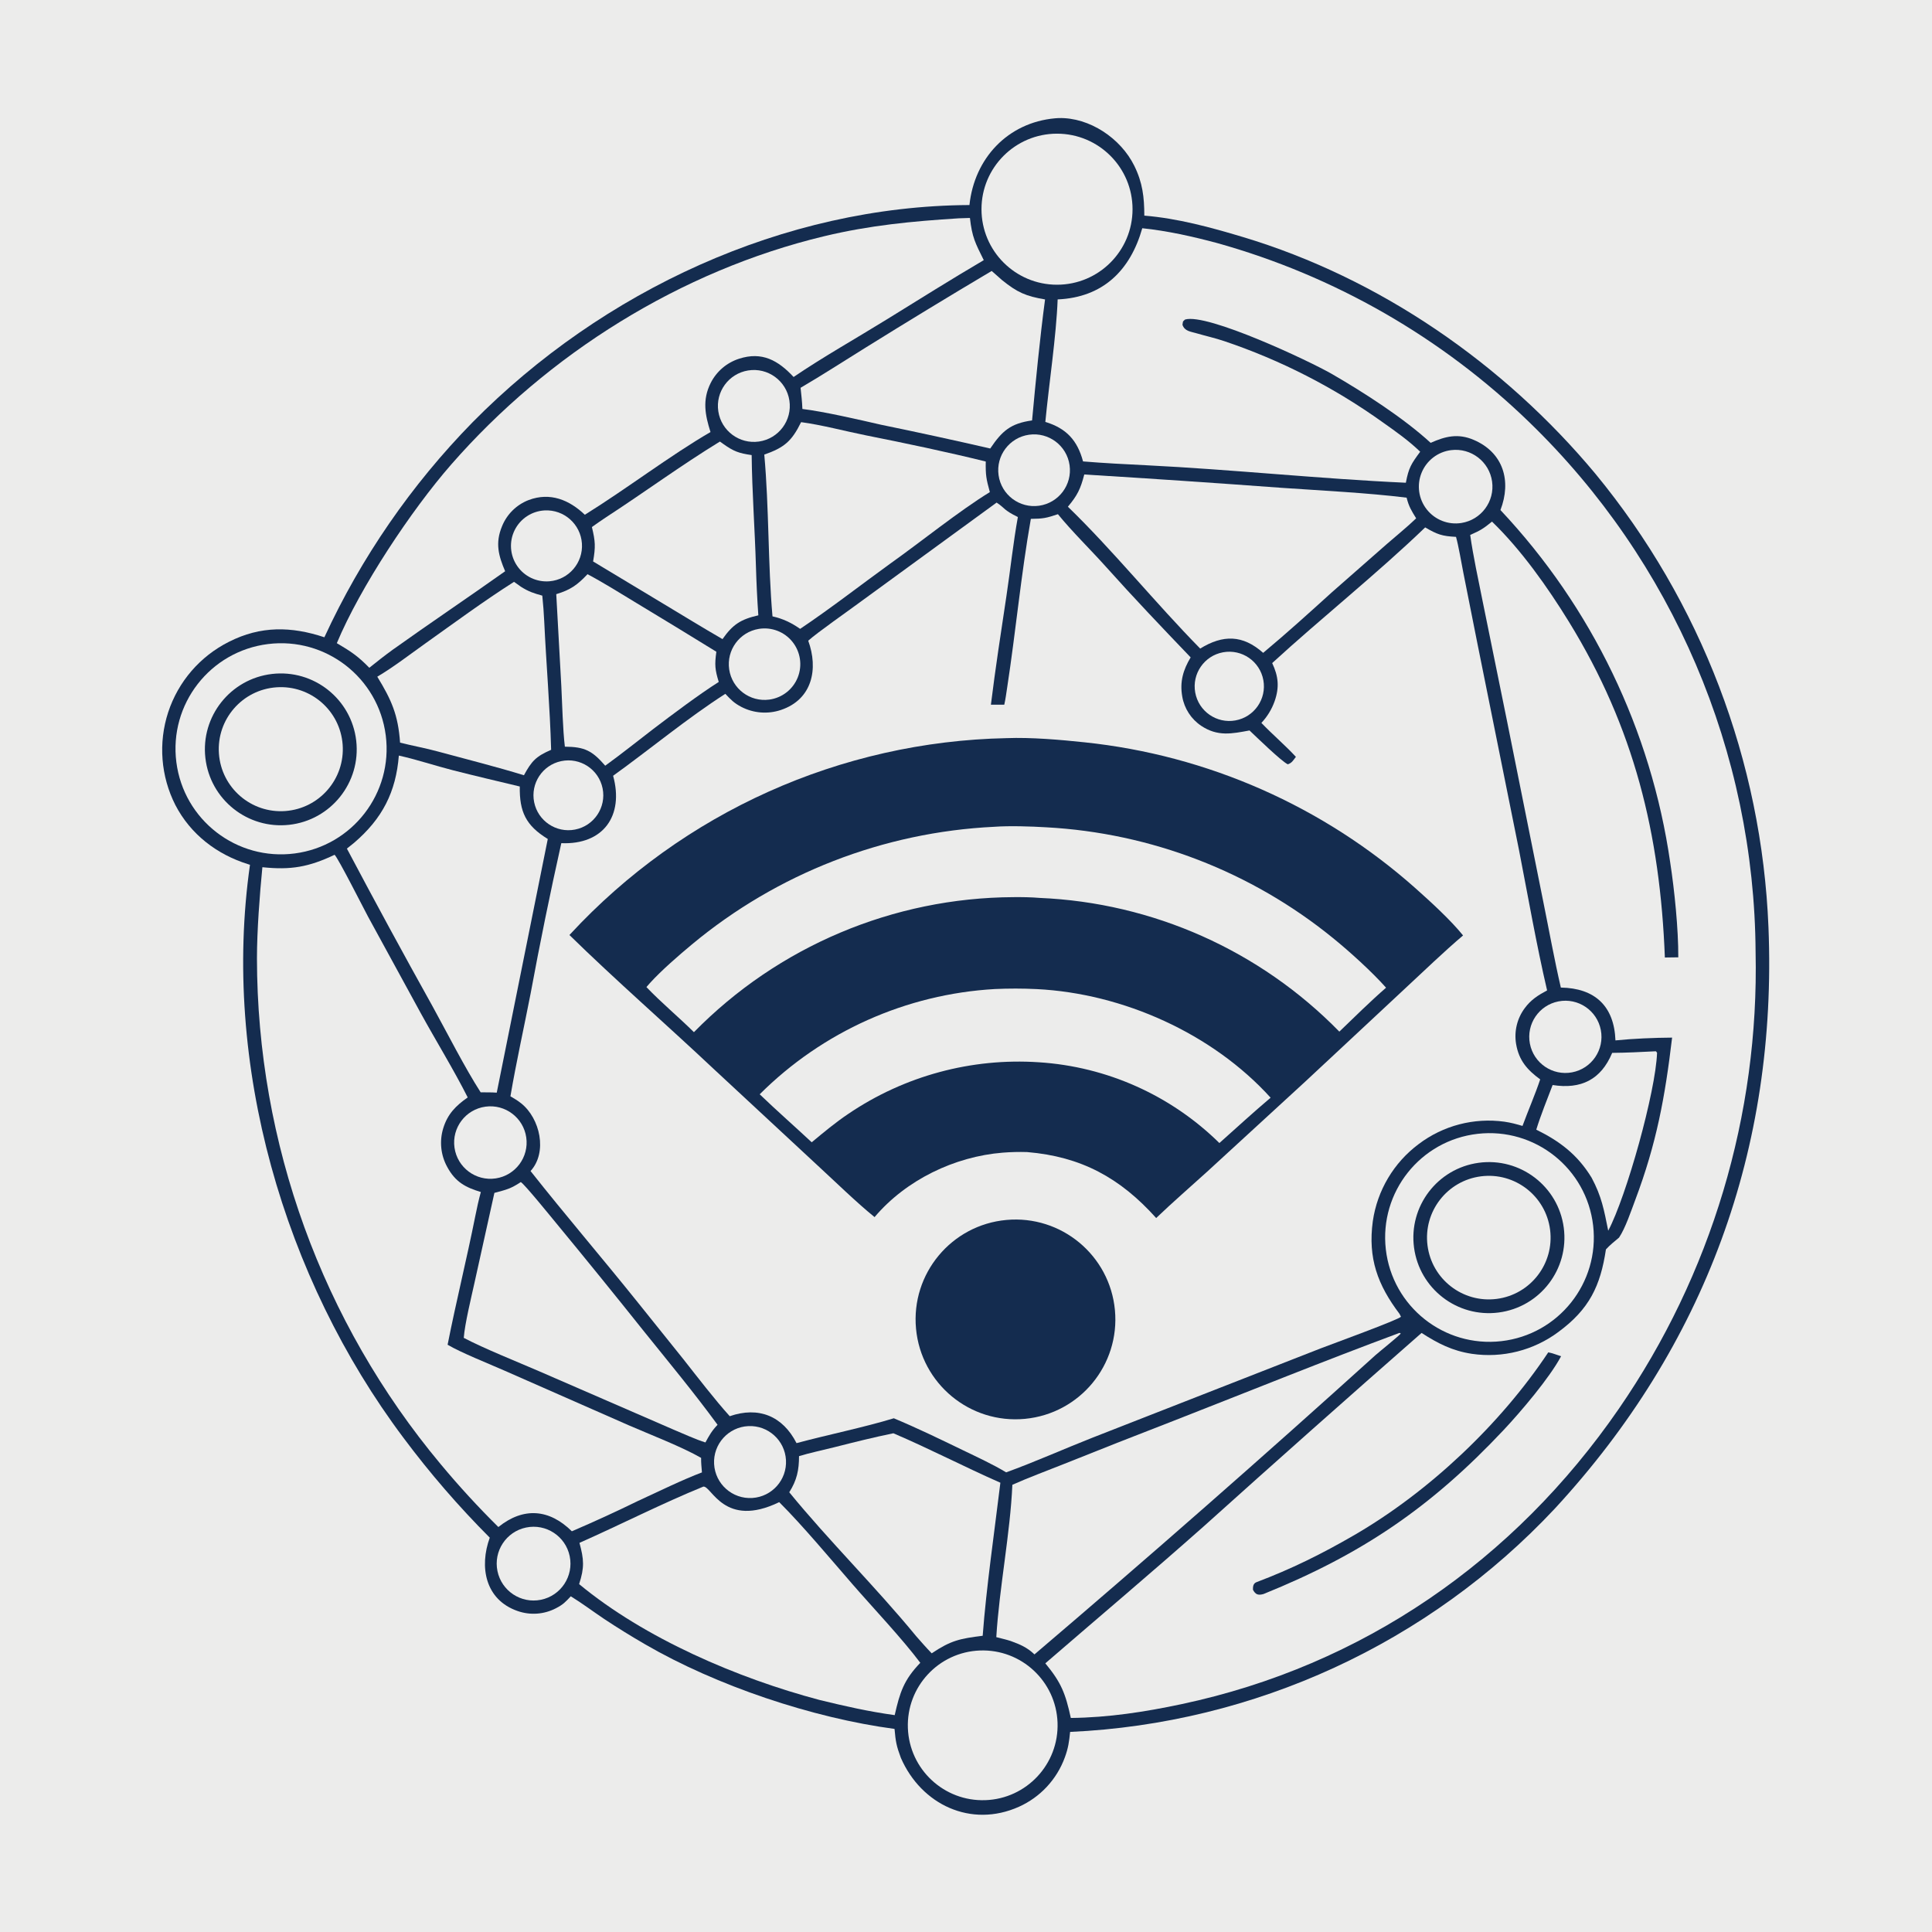 <svg xmlns="http://www.w3.org/2000/svg" height="1024" preserveAspectRatio="none" style="display: block;" viewBox="0 0 2048 2048" width="1024"><path d="M 0 0 L 2048 0 L 2048 2048 L 0 2048 L 0 0 z" fill="rgb(236,236,235)" transform="translate(0,0)"></path><path d="M 1118.42 125.403 C 1119.67 125.281 1120.93 125.201 1122.19 125.163 C 1155.05 124.288 1188.07 146.726 1202.36 175.67 C 1211.21 193.579 1212.99 208.979 1213.02 228.579 C 1248.37 231.437 1283.47 241.042 1317.3 251.184 C 1462.55 294.737 1594.14 385.791 1691.05 502.035 C 1803.1 638.007 1867.58 806.908 1874.65 982.957 C 1884.13 1217.56 1807.43 1426.7 1648.34 1599.01 C 1514.48 1742.01 1330.03 1827.02 1134.36 1835.9 C 1133.37 1846.12 1132.36 1853.16 1128.79 1862.87 C 1120.29 1886.21 1102.71 1905.12 1080.04 1915.28 C 1029.33 1937.96 976.627 1913.11 954.961 1863.42 C 950.273 1850.87 949.426 1846.15 948.24 1832.72 C 861.249 1821.13 759.469 1786.98 683.732 1742.98 C 669.066 1734.49 654.657 1725.57 640.525 1716.22 C 628.74 1708.3 617.105 1699.56 605.076 1692.14 C 599.278 1698.28 597.122 1700.78 589.25 1704.85 C 576.712 1711.38 562.031 1712.43 548.692 1707.75 C 514.191 1695.78 507.925 1660.83 519.178 1630 C 486.218 1596.97 455.667 1561.63 427.76 1524.23 C 300.515 1354.67 234.936 1127.63 264.989 916.701 L 262.961 916.076 C 229.864 905.752 202 884.434 185.903 853.386 C 170.417 822.903 167.676 787.517 178.283 755.012 C 188.935 722.545 212.105 695.673 242.651 680.359 C 276.348 663.255 308.819 663.902 343.853 675.534 C 382.794 591.1 435.953 513.985 501.01 447.553 C 638.395 308.38 830.727 218.371 1027.65 217.349 C 1032.86 167.875 1068.25 129.907 1118.42 125.403 z" fill="rgb(20,44,79)" transform="translate(0,0)"></path><path d="M 1056.44 532.762 C 1066.12 539.147 1063.14 540.292 1078.98 548.082 C 1074.03 575.362 1071.06 603.969 1066.9 631.491 C 1061.09 669.977 1055.17 708.386 1050.4 747.019 L 1064.58 747.007 C 1065.98 740.746 1066.7 734.973 1067.66 728.682 C 1076.76 669.363 1082.32 609.079 1092.74 550.018 C 1105.83 549.869 1109 549.224 1121.45 545.068 C 1135.96 562.984 1156.67 583.283 1172.39 600.851 C 1201.74 633.642 1231.71 665.112 1262.14 696.858 C 1254.19 710.135 1250.45 722.732 1253.25 738.435 C 1255.42 751.078 1262.69 762.274 1273.35 769.404 C 1290.79 781.023 1305.9 777.773 1324.53 774.313 C 1331.71 781.127 1358.12 806.798 1365.09 810.198 C 1369.44 808.804 1370.76 806.127 1373.71 802.276 C 1362.04 789.715 1349.1 778.804 1337.13 766.309 C 1343.33 759.729 1348.09 751.935 1351.12 743.421 C 1356.39 728.42 1355.15 716.816 1348.57 702.885 C 1400.57 655.226 1460.48 607.506 1510.75 559.067 C 1523.57 566.561 1528.59 568.346 1543.44 569.105 C 1546.18 578.879 1549.08 596.299 1551.15 606.824 L 1566.01 681.624 L 1610.15 900.778 C 1619.5 948.8 1628.87 1002.34 1639.99 1049.87 C 1630.44 1055.01 1622.98 1059.64 1616.33 1068.62 C 1608.19 1079.54 1604.87 1093.31 1607.14 1106.73 C 1610.11 1124.2 1619.05 1134.23 1632.67 1144.19 C 1627.55 1159.62 1619.74 1177.65 1613.91 1193.53 C 1607.1 1191.55 1601.67 1190.04 1594.64 1189.03 C 1562.42 1184.61 1529.77 1193.15 1503.84 1212.78 C 1477.44 1232.49 1459.95 1261.89 1455.24 1294.51 C 1449.91 1333.82 1460.37 1362.12 1483.57 1392.79 L 1485.08 1395.8 C 1482.94 1398.83 1411.48 1424.94 1400.06 1429.31 L 1158.27 1523.92 C 1128.17 1535.77 1096.75 1549.82 1066.56 1560.76 C 1053.06 1552.51 1035.07 1544.21 1020.67 1537.24 C 996.883 1525.73 971.849 1513.6 947.473 1503.43 C 916.743 1512.87 876.561 1521.1 844.354 1529.78 C 829.637 1500.93 804.106 1490.67 773.56 1501.23 C 757.933 1483.98 738.883 1459.19 724.282 1440.66 L 675.941 1380.42 C 638.71 1333.97 598.974 1287.65 562.414 1241.36 C 580.623 1221.34 572.461 1185.64 552.547 1169.66 C 548.838 1166.68 545.164 1164.51 541.068 1162.13 C 547.543 1124.4 555.215 1090.43 562.439 1053.34 C 572.305 999.957 583.164 946.767 595.009 893.793 C 639.55 895.684 661.591 864.717 649.931 822.357 C 688.951 794.273 728.838 761.132 768.895 735.489 C 774.807 741.756 777.968 745.163 785.783 749.295 C 798.744 756.041 813.888 757.239 827.748 752.615 C 861.18 741.428 867.661 709.006 856.749 679.152 C 866.705 670.268 899.091 647.668 911.086 638.746 L 1056.44 532.762 z" fill="rgb(236,236,235)" transform="translate(0,0)"></path><path d="M 1067.07 782.458 C 1092.77 781.448 1124.24 784.19 1149.64 786.88 C 1280.07 800.505 1402.92 854.746 1500.86 941.947 C 1516.8 956.153 1537.6 975.146 1550.91 991.603 C 1530.15 1009.25 1509.25 1029.45 1489.17 1048.1 L 1384.09 1146.11 L 1279.72 1241.95 C 1261.71 1258.31 1243.15 1274.34 1225.6 1291.16 C 1187.46 1248.63 1146.18 1226.01 1088.75 1221.23 C 1080.15 1220.97 1071.54 1221.18 1062.96 1221.86 C 1011.77 1225.96 960.309 1250.88 927.079 1290.18 C 907.98 1274.71 885.485 1252.72 866.97 1235.69 L 756.97 1133.54 C 706.967 1086.46 652.006 1038.56 603.632 991.167 C 603.899 990.874 604.167 990.581 604.435 990.288 C 724.02 861.056 891.031 786.03 1067.07 782.458 z" fill="rgb(20,44,79)" transform="translate(0,0)"></path><path d="M 1053.95 876.43 C 1069.96 875.244 1093.13 876.002 1109 876.964 C 1220.12 882.977 1326.48 924.028 1412.82 994.229 C 1430.27 1008.34 1454.51 1030.29 1469.29 1047 C 1453.3 1060.9 1435.01 1078.84 1419.75 1093.57 C 1335.74 1007.58 1222.08 956.884 1101.96 951.822 C 1093.23 951.056 1083.21 950.926 1074.42 951.012 C 946.904 951.583 824.907 1003.12 735.597 1094.14 C 719.489 1078.22 700.704 1062.57 685.239 1046.34 C 686.432 1044.91 687.658 1043.5 688.915 1042.12 C 701.205 1028.6 719.418 1012.81 733.47 1001.13 C 823.93 925.884 936.419 882.111 1053.95 876.43 z" fill="rgb(236,236,235)" transform="translate(0,0)"></path><path d="M 1054.62 1048.42 C 1069.39 1047.74 1084.18 1047.76 1098.95 1048.48 C 1190.3 1053.01 1285.24 1095.5 1346.91 1163.61 C 1328.91 1178.83 1310.26 1195.9 1292.6 1211.67 C 1241.18 1161.05 1173.25 1130.65 1101.25 1126.05 C 1029.77 1121.26 958.732 1140.47 899.415 1180.64 C 885.512 1189.96 873.311 1200.21 860.446 1210.87 C 842.325 1193.96 823.055 1177.06 805.315 1160 C 871.918 1093.49 960.643 1053.78 1054.62 1048.42 z" fill="rgb(236,236,235)" transform="translate(0,0)"></path><path d="M 1066.82 1293.2 C 1124.97 1287.88 1176.44 1330.65 1181.87 1388.79 C 1187.3 1446.93 1144.64 1498.49 1086.51 1504.04 C 1028.21 1509.6 976.473 1466.79 971.027 1408.48 C 965.582 1350.18 1008.5 1298.52 1066.82 1293.2 z" fill="rgb(20,44,79)" transform="translate(0,0)"></path><path d="M 1210.86 241.937 C 1237.04 244.612 1264.75 250.81 1290.08 257.612 C 1414.56 292.346 1528.36 357.657 1621.15 447.602 C 1773.29 594.96 1859.73 797.339 1861 1009.14 C 1864.77 1181.74 1814.07 1351.14 1716.09 1493.28 C 1605.22 1654.22 1444.45 1765.66 1252.63 1806.43 C 1213.59 1814.72 1175.1 1820.66 1135.11 1821.11 C 1129.4 1795.07 1125.02 1783.65 1108.08 1763.2 C 1163.39 1715.41 1221.27 1666.56 1275.71 1618.27 C 1352.35 1549.34 1429.42 1480.91 1506.93 1412.97 C 1524.3 1424.15 1539.55 1431.97 1560.23 1435.1 C 1592.72 1439.87 1625.78 1431.5 1652.08 1411.85 C 1684.65 1387.81 1696.55 1363.27 1702.35 1324.44 C 1706.28 1320 1711.68 1315.76 1716.26 1311.88 C 1722.95 1301.98 1729.04 1283.64 1733.44 1271.97 C 1756.06 1211.94 1765.04 1162.78 1772.5 1099.91 C 1754.22 1100.01 1730.44 1101.01 1712.45 1102.87 C 1711.09 1066.37 1690.54 1047.45 1654.56 1046.86 C 1647.69 1017.38 1641.99 985.615 1635.94 955.828 L 1597.55 764.539 L 1571.6 637.06 C 1567.19 615.027 1561.55 589.152 1558.47 567.05 C 1569.12 562.411 1572.62 560.292 1581.56 552.913 C 1612.5 582.744 1640.67 622.624 1663.16 659.183 C 1732.3 771.611 1759.8 884.097 1764.83 1014.99 L 1779.05 1014.8 C 1779.22 984.9 1774.99 943.452 1770.45 914.003 C 1750.24 774.038 1687.42 643.69 1590.53 540.679 C 1602.37 510.007 1593.77 479.769 1562.15 466.268 C 1545.53 459.174 1532.03 462.521 1516.56 469.432 C 1487.97 443.136 1445.6 415.952 1412.26 396.652 C 1387.97 382.584 1279.6 331.73 1256.22 338.713 C 1253.26 341.494 1254.31 339.809 1253.46 344.23 C 1255.71 351.137 1262.1 351.461 1268.57 353.354 C 1278.24 356.184 1288.12 358.344 1297.67 361.582 C 1357.6 381.761 1414.2 410.73 1465.61 447.542 C 1479.65 457.488 1493.05 466.864 1505.46 478.842 C 1495.93 491.77 1493.28 495.748 1490.26 511.721 C 1398.82 507.579 1306.7 497.708 1215.14 493.191 C 1192.99 492.098 1170.15 490.961 1148.07 489.126 C 1142.05 466.656 1130.33 454.03 1108.1 447.238 C 1111.89 407.59 1119.71 356.077 1121.16 317.389 C 1169.11 315.263 1198.14 286.768 1210.86 241.937 z" fill="rgb(236,236,235)" transform="translate(0,0)"></path><path d="M 1641.23 1433.55 C 1644.52 1434.01 1651.37 1436.53 1654.81 1437.68 C 1642.67 1460.58 1612.06 1496.53 1594.16 1515.6 C 1516.96 1597.85 1443.52 1647.68 1339.32 1689.75 C 1333.8 1691.26 1330.91 1690.45 1328.19 1685.19 C 1328.12 1682 1328.33 1678.53 1331.99 1677.14 C 1368.75 1663.27 1401.24 1647.18 1435.37 1627.39 C 1514.74 1581.37 1590.56 1509.78 1641.23 1433.55 z" fill="rgb(20,44,79)" transform="translate(0,0)"></path><path d="M 354.691 906.106 C 358.571 909.763 385.333 962.731 390.101 971.595 L 445.876 1073.74 C 461.577 1102.35 481.59 1135 495.799 1163.33 C 483.241 1172.04 474.389 1180.97 469.8 1196.17 C 465.666 1209.8 467.204 1224.52 474.067 1237 C 482.725 1252.99 493.337 1258.64 509.713 1263.58 C 507.433 1271.87 505.478 1280.85 503.79 1289.33 C 494.746 1334.75 483.434 1380.09 474.482 1425.48 C 488.219 1433.68 518.458 1445.74 534.577 1452.84 L 666.722 1510.97 C 688.719 1520.53 723.139 1533.82 743.2 1545.4 C 743.11 1550.49 743.673 1555.72 744.085 1560.82 C 724.774 1568 695.684 1582.14 676.476 1590.98 C 653.316 1602.31 629.879 1613.06 606.186 1623.22 C 582.201 1599.5 554.824 1597.39 528.289 1618.71 C 506.744 1597.43 486.258 1575.1 466.906 1551.81 C 341.395 1401.41 272.565 1211.79 272.385 1015.9 C 272.4 986.49 275.251 948.859 278.133 919.28 C 308.462 922.445 327.367 919.058 354.691 906.106 z" fill="rgb(236,236,235)" transform="translate(0,0)"></path><path d="M 1016.37 231.422 L 1028.17 231.04 C 1030.48 251.539 1033.74 257.455 1042.83 275.766 C 1008.31 296.072 974.38 317.35 940.321 338.414 C 907.721 358.576 872.849 378.168 841.251 399.625 C 824.974 382.126 807.805 372.29 783.267 380.33 C 770.26 384.555 759.482 393.806 753.334 406.023 C 744.294 424.045 747.463 440.042 753.166 457.996 C 710.659 482.596 663.746 518.524 619.954 545.67 C 603.493 529.939 583.225 521.494 560.449 530.055 C 547.593 534.991 537.362 545.04 532.197 557.806 C 524.747 575.7 528.43 589.027 535.471 605.534 C 495.979 633.537 455.788 660.553 416.155 688.832 C 407.443 695.178 399.87 701.13 391.494 707.876 C 379.551 695.596 371.712 690.373 357.04 681.798 C 381.831 622.387 436.168 540.629 478.2 492.516 C 580.889 374.968 721.585 286.88 873.711 250.398 C 922.281 238.75 966.917 234.556 1016.37 231.422 z" fill="rgb(236,236,235)" transform="translate(0,0)"></path><path d="M 745.584 1575.86 C 754.28 1574.89 767.502 1620.66 826.001 1592.34 C 850.762 1617.02 880.377 1652.56 903.782 1679.47 C 925.649 1704.62 956.192 1736.83 975.551 1762.65 C 958.027 1780.88 953.917 1793.92 948.415 1818.12 C 920.385 1814.23 896.327 1808.74 868.784 1802.04 C 782.069 1779.05 683.525 1736.9 613.899 1679.23 C 619.65 1661.53 619.025 1653.08 614.252 1635.5 C 657.836 1616.16 701.865 1593.68 745.584 1575.86 z" fill="rgb(236,236,235)" transform="translate(0,0)"></path><path d="M 1483.55 1412.9 L 1484.88 1413.55 C 1484.24 1415.11 1461.86 1433.13 1458.11 1436.47 C 1339.18 1544.01 1218.66 1649.78 1096.58 1753.74 C 1088.8 1746.27 1081.13 1743.08 1071.26 1739.49 C 1067.44 1738.21 1060.22 1736.53 1056.12 1735.44 C 1059.25 1683.52 1070.97 1624.71 1073.14 1573.94 C 1089.86 1566.45 1110.97 1558.62 1128.23 1551.72 C 1166.92 1536.21 1205.72 1520.93 1244.6 1505.9 C 1324.73 1474.58 1402.76 1442.89 1483.55 1412.9 z" fill="rgb(236,236,235)" transform="translate(0,0)"></path><path d="M 422.794 800.943 C 441.782 805.159 461.361 811.738 480.281 816.548 C 503.754 822.516 527.425 828.092 550.986 833.716 C 550.584 860.392 557.265 875.044 580.676 889.35 L 526.573 1158.27 C 521.134 1157.86 515.028 1157.96 509.526 1157.92 C 492.714 1131.79 473.853 1094.61 458.655 1066.97 C 427.743 1011.49 397.429 955.674 367.717 899.537 C 370.327 897.55 372.886 895.499 375.394 893.385 C 405.342 867.715 419.691 839.626 422.794 800.943 z" fill="rgb(236,236,235)" transform="translate(0,0)"></path><path d="M 1149.38 502.985 C 1219.11 507.255 1288.81 511.964 1358.48 517.11 C 1400.84 520.05 1449.21 522.383 1491.06 527.545 C 1493.52 537.172 1496.11 541.192 1501.19 549.443 C 1492.65 557.789 1479.18 568.778 1469.94 576.836 L 1412.03 627.683 C 1387.67 649.74 1364.25 671.003 1339 692.061 C 1317.36 672.76 1296.33 672.685 1272.26 687.512 C 1224.67 639.154 1179.99 583.597 1132.01 537.147 C 1142.23 524.919 1145.37 518.309 1149.38 502.985 z" fill="rgb(236,236,235)" transform="translate(0,0)"></path><path d="M 284.11 682.719 C 345.29 675.103 401.103 718.414 408.917 779.57 C 416.732 840.725 373.602 896.678 312.472 904.691 C 251.061 912.741 194.794 869.369 186.944 807.932 C 179.094 746.495 222.648 690.37 284.11 682.719 z" fill="rgb(236,236,235)" transform="translate(0,0)"></path><path d="M 288.314 714.43 C 332.552 709.252 372.581 740.994 377.622 785.248 C 382.663 829.502 350.798 869.433 306.529 874.337 C 262.452 879.22 222.733 847.524 217.714 803.463 C 212.695 759.402 244.268 719.584 288.314 714.43 z" fill="rgb(20,44,79)" transform="translate(0,0)"></path><path d="M 293.086 728.567 C 329.257 726.049 360.639 753.289 363.232 789.454 C 365.826 825.619 338.652 857.058 302.492 859.727 C 266.225 862.404 234.673 835.133 232.072 798.86 C 229.471 762.588 256.808 731.093 293.086 728.567 z" fill="rgb(236,236,235)" transform="translate(0,0)"></path><path d="M 1566.4 1201.9 C 1627.08 1194.99 1681.87 1238.56 1688.81 1299.23 C 1695.75 1359.9 1652.2 1414.71 1591.54 1421.67 C 1530.83 1428.64 1475.97 1385.07 1469.03 1324.36 C 1462.09 1263.65 1505.69 1208.81 1566.4 1201.9 z" fill="rgb(236,236,235)" transform="translate(0,0)"></path><path d="M 1567.43 1232.61 C 1611.36 1226.6 1651.82 1257.43 1657.65 1301.39 C 1663.49 1345.35 1632.49 1385.68 1588.51 1391.33 C 1544.78 1396.96 1504.74 1366.17 1498.93 1322.47 C 1493.13 1278.77 1523.75 1238.6 1567.43 1232.61 z" fill="rgb(20,44,79)" transform="translate(0,0)"></path><path d="M 1569.89 1246.96 C 1605.77 1242.37 1638.58 1267.74 1643.17 1303.63 C 1647.75 1339.52 1622.38 1372.32 1586.49 1376.9 C 1550.61 1381.48 1517.81 1356.11 1513.22 1320.23 C 1508.64 1284.35 1534.01 1251.55 1569.89 1246.96 z" fill="rgb(236,236,235)" transform="translate(0,0)"></path><path d="M 947.01 1519.33 C 985.202 1535.61 1022.41 1555.04 1060.44 1571.75 C 1054.27 1622.59 1045.46 1683.47 1041.69 1733.98 C 1017.34 1737.02 1008.02 1738.96 987.626 1752.59 C 981.91 1746.71 976.515 1740.47 971.085 1734.32 C 928.534 1682.45 878.444 1633.08 836.639 1581.86 C 844.775 1569.04 846.978 1558.35 847.005 1543.57 C 857.761 1540.24 873.212 1536.97 884.451 1534.12 C 905.007 1528.9 926.283 1523.57 947.01 1519.33 z" fill="rgb(236,236,235)" transform="translate(0,0)"></path><path d="M 849.205 447.503 C 870.907 450.339 896.395 457.2 918.172 461.535 C 960.461 469.953 1003.07 478.914 1044.94 489.222 C 1044.71 503.808 1045.4 507.46 1049.28 521.663 C 1017.21 541.23 975.401 574.989 943.415 597.67 C 912.316 620.171 879.637 645.578 848.196 666.617 C 838.901 660.152 829.908 655.801 818.87 653.375 C 813.987 597.691 815.296 538.096 810.167 481.895 C 831.513 474.425 839.282 467.636 849.205 447.503 z" fill="rgb(236,236,235)" transform="translate(0,0)"></path><path d="M 552.104 1253.04 C 556.671 1256.04 583.653 1289.44 589.058 1295.94 C 620.807 1334.4 652.227 1373.14 683.314 1412.14 C 709.933 1445.21 735.475 1476 760.645 1510.34 C 754.509 1516.76 751.951 1521.42 747.771 1529.06 C 738.029 1526.04 724.265 1519.79 714.5 1515.69 L 571.678 1453.66 C 548.424 1443.59 513.076 1429.5 491.604 1418.18 C 492.739 1403.26 499.477 1375.71 502.82 1360.52 L 524.08 1264.51 C 537.192 1260.99 541.025 1260.28 552.104 1253.04 z" fill="rgb(236,236,235)" transform="translate(0,0)"></path><path d="M 1051.22 287.233 C 1052.27 287.953 1060.29 295.38 1062.08 296.831 C 1078.52 310.116 1087.58 313.97 1107.8 317.413 C 1102.39 357.919 1097.82 404.864 1094.04 445.675 C 1071.2 448.836 1062.19 456.933 1049.69 475.441 C 1011.15 466.569 972.505 458.155 933.764 450.202 C 911.403 445.064 872.553 436.094 850.574 433.533 C 850.315 426.002 849.434 418.575 848.641 411.084 C 871.32 397.844 895.146 382.376 917.665 368.431 C 961.903 340.907 1006.42 313.84 1051.22 287.233 z" fill="rgb(236,236,235)" transform="translate(0,0)"></path><path d="M 544.884 616.77 C 545.659 617.171 550.696 621.016 552.211 621.974 C 560.453 627.186 565.681 628.865 574.855 631.395 C 575.78 640.4 576.494 649.869 576.919 658.906 C 579.043 704.094 582.98 749.645 584.224 794.835 C 568.243 801.751 563.572 806.698 555.396 821.798 C 526.327 812.837 493.776 804.667 464.245 796.642 C 451.362 793.094 437.33 790.583 424.088 787.231 C 422.041 757.789 414.997 741.951 399.937 717.329 C 417.143 707.168 434.216 693.911 450.563 682.295 C 481.799 660.1 512.527 637.358 544.884 616.77 z" fill="rgb(236,236,235)" transform="translate(0,0)"></path><path d="M 763.136 468.067 L 766.401 470.396 C 777.646 478.422 783.166 480.486 796.79 482.411 C 797.235 521.518 800.165 561.16 801.325 600.295 C 801.833 617.418 802.653 635.207 803.867 652.268 C 785.179 656.521 776.795 661.93 765.882 677.481 C 744.786 665.3 724.349 652.707 703.478 640.183 L 628.71 595.172 C 631.408 579.54 631.125 573.983 627.433 558.679 C 632.376 555.182 637.452 551.565 642.524 548.265 C 682.951 521.961 721.995 493.253 763.136 468.067 z" fill="rgb(236,236,235)" transform="translate(0,0)"></path><path d="M 622.781 608.67 C 639.98 617.783 657.988 629.137 674.74 639.266 C 703.037 656.325 731.246 673.528 759.368 690.876 C 757.447 704.774 757.892 709.719 761.9 722.887 C 741.137 736.02 712.398 757.641 692.63 772.663 C 675.789 785.564 658.698 799.314 641.56 811.675 C 627.814 795.858 619.904 791.651 598.777 791.51 C 596.583 773.495 595.991 745.892 595.031 727.38 L 589.654 629.829 C 604.837 625.263 612.159 619.964 622.781 608.67 z" fill="rgb(236,236,235)" transform="translate(0,0)"></path><path d="M 1120.49 141.7 C 1164.7 141.707 1200.53 177.545 1200.54 221.754 C 1200.54 265.962 1164.71 301.805 1120.5 301.817 C 1076.28 301.83 1040.42 265.986 1040.42 221.763 C 1040.41 177.541 1076.27 141.692 1120.49 141.7 z" fill="rgb(236,236,235)" transform="translate(0,0)"></path><path d="M 1038.67 1749.6 C 1082.53 1747.92 1119.43 1782.16 1121.04 1826.02 C 1122.64 1869.88 1088.34 1906.72 1044.48 1908.25 C 1000.72 1909.78 963.989 1875.58 962.388 1831.82 C 960.787 1788.07 994.919 1751.28 1038.67 1749.6 z" fill="rgb(236,236,235)" transform="translate(0,0)"></path><path d="M 1754.21 1114.44 L 1755.48 1114.47 L 1756.55 1116 C 1755.16 1157 1724.11 1268.13 1704.78 1304.6 C 1700.28 1282.42 1697.9 1268.51 1687.16 1248.4 C 1672.26 1224.05 1653.62 1209.84 1628.51 1197.48 C 1633.13 1182.45 1640.16 1165.06 1645.84 1150.17 C 1675.85 1154.9 1697.12 1144.54 1708.98 1116.09 C 1723.76 1115.97 1739.43 1115.19 1754.21 1114.44 z" fill="rgb(236,236,235)" transform="translate(0,0)"></path><path d="M 557.609 1619.25 C 578.793 1614.81 599.55 1628.44 603.912 1649.63 C 608.274 1670.83 594.582 1691.54 573.367 1695.83 C 552.256 1700.1 531.669 1686.49 527.328 1665.39 C 522.987 1644.3 536.527 1623.66 557.609 1619.25 z" fill="rgb(236,236,235)" transform="translate(0,0)"></path><path d="M 1538.25 477.16 C 1559.38 474.539 1578.7 489.344 1581.67 510.425 C 1584.64 531.506 1570.15 551.073 1549.12 554.388 C 1535.21 556.582 1521.19 551.101 1512.46 540.051 C 1503.72 529.001 1501.62 514.098 1506.97 501.065 C 1512.31 488.032 1524.27 478.894 1538.25 477.16 z" fill="rgb(236,236,235)" transform="translate(0,0)"></path><path d="M 514.692 1173.09 C 535.61 1170.27 554.884 1184.86 557.857 1205.75 C 560.829 1226.65 546.386 1246.03 525.512 1249.16 C 504.42 1252.31 484.794 1237.69 481.79 1216.57 C 478.787 1195.46 493.557 1175.94 514.692 1173.09 z" fill="rgb(236,236,235)" transform="translate(0,0)"></path><path d="M 1652.03 1061.52 C 1672.82 1057.47 1692.95 1071.08 1696.94 1091.88 C 1700.94 1112.68 1687.29 1132.77 1666.48 1136.72 C 1645.74 1140.65 1625.73 1127.05 1621.75 1106.33 C 1617.77 1085.6 1631.31 1065.56 1652.03 1061.52 z" fill="rgb(236,236,235)" transform="translate(0,0)"></path><path d="M 793.307 1511.73 C 814.225 1510.76 832.015 1526.84 833.167 1547.75 C 834.319 1568.66 818.402 1586.58 797.504 1587.92 C 776.346 1589.27 758.146 1573.11 756.979 1551.94 C 755.813 1530.78 772.129 1512.72 793.307 1511.73 z" fill="rgb(236,236,235)" transform="translate(0,0)"></path><path d="M 793.003 392.711 C 813.922 389.311 833.596 403.63 836.791 424.581 C 839.986 445.532 825.475 465.065 804.494 468.055 C 783.801 471.004 764.594 456.735 761.443 436.072 C 758.292 415.409 772.372 396.064 793.003 392.711 z" fill="rgb(236,236,235)" transform="translate(0,0)"></path><path d="M 1090.87 460.818 C 1111.65 457.897 1130.87 472.363 1133.8 493.139 C 1136.74 513.914 1122.29 533.14 1101.52 536.093 C 1080.72 539.049 1061.47 524.579 1058.53 503.781 C 1055.59 482.983 1070.07 463.743 1090.87 460.818 z" fill="rgb(236,236,235)" transform="translate(0,0)"></path><path d="M 804.414 666.64 C 817.894 664.462 831.503 669.705 840.037 680.364 C 848.571 691.023 850.71 705.45 845.636 718.126 C 840.562 730.803 829.06 739.769 815.528 741.596 C 794.98 744.371 776.018 730.114 772.977 709.604 C 769.936 689.093 783.945 669.948 804.414 666.64 z" fill="rgb(236,236,235)" transform="translate(0,0)"></path><path d="M 577.321 541.07 C 597.849 539.99 615.448 555.576 616.859 576.083 C 618.269 596.591 602.97 614.439 582.487 616.18 C 568.941 617.332 555.826 611.09 548.176 599.852 C 540.526 588.613 539.529 574.123 545.568 561.942 C 551.608 549.762 563.745 541.784 577.321 541.07 z" fill="rgb(236,236,235)" transform="translate(0,0)"></path><path d="M 594.836 806.84 C 614.963 802.576 634.703 815.545 638.781 835.711 C 642.858 855.876 629.706 875.496 609.503 879.386 C 589.564 883.225 570.255 870.282 566.231 850.379 C 562.207 830.476 574.971 811.048 594.836 806.84 z" fill="rgb(236,236,235)" transform="translate(0,0)"></path><path d="M 1296.48 691.453 C 1316.44 687.795 1335.58 701.028 1339.21 720.994 C 1342.84 740.961 1329.58 760.082 1309.61 763.68 C 1289.68 767.269 1270.61 754.042 1266.99 734.119 C 1263.37 714.196 1276.56 695.104 1296.48 691.453 z" fill="rgb(236,236,235)" transform="translate(0,0)"></path></svg>